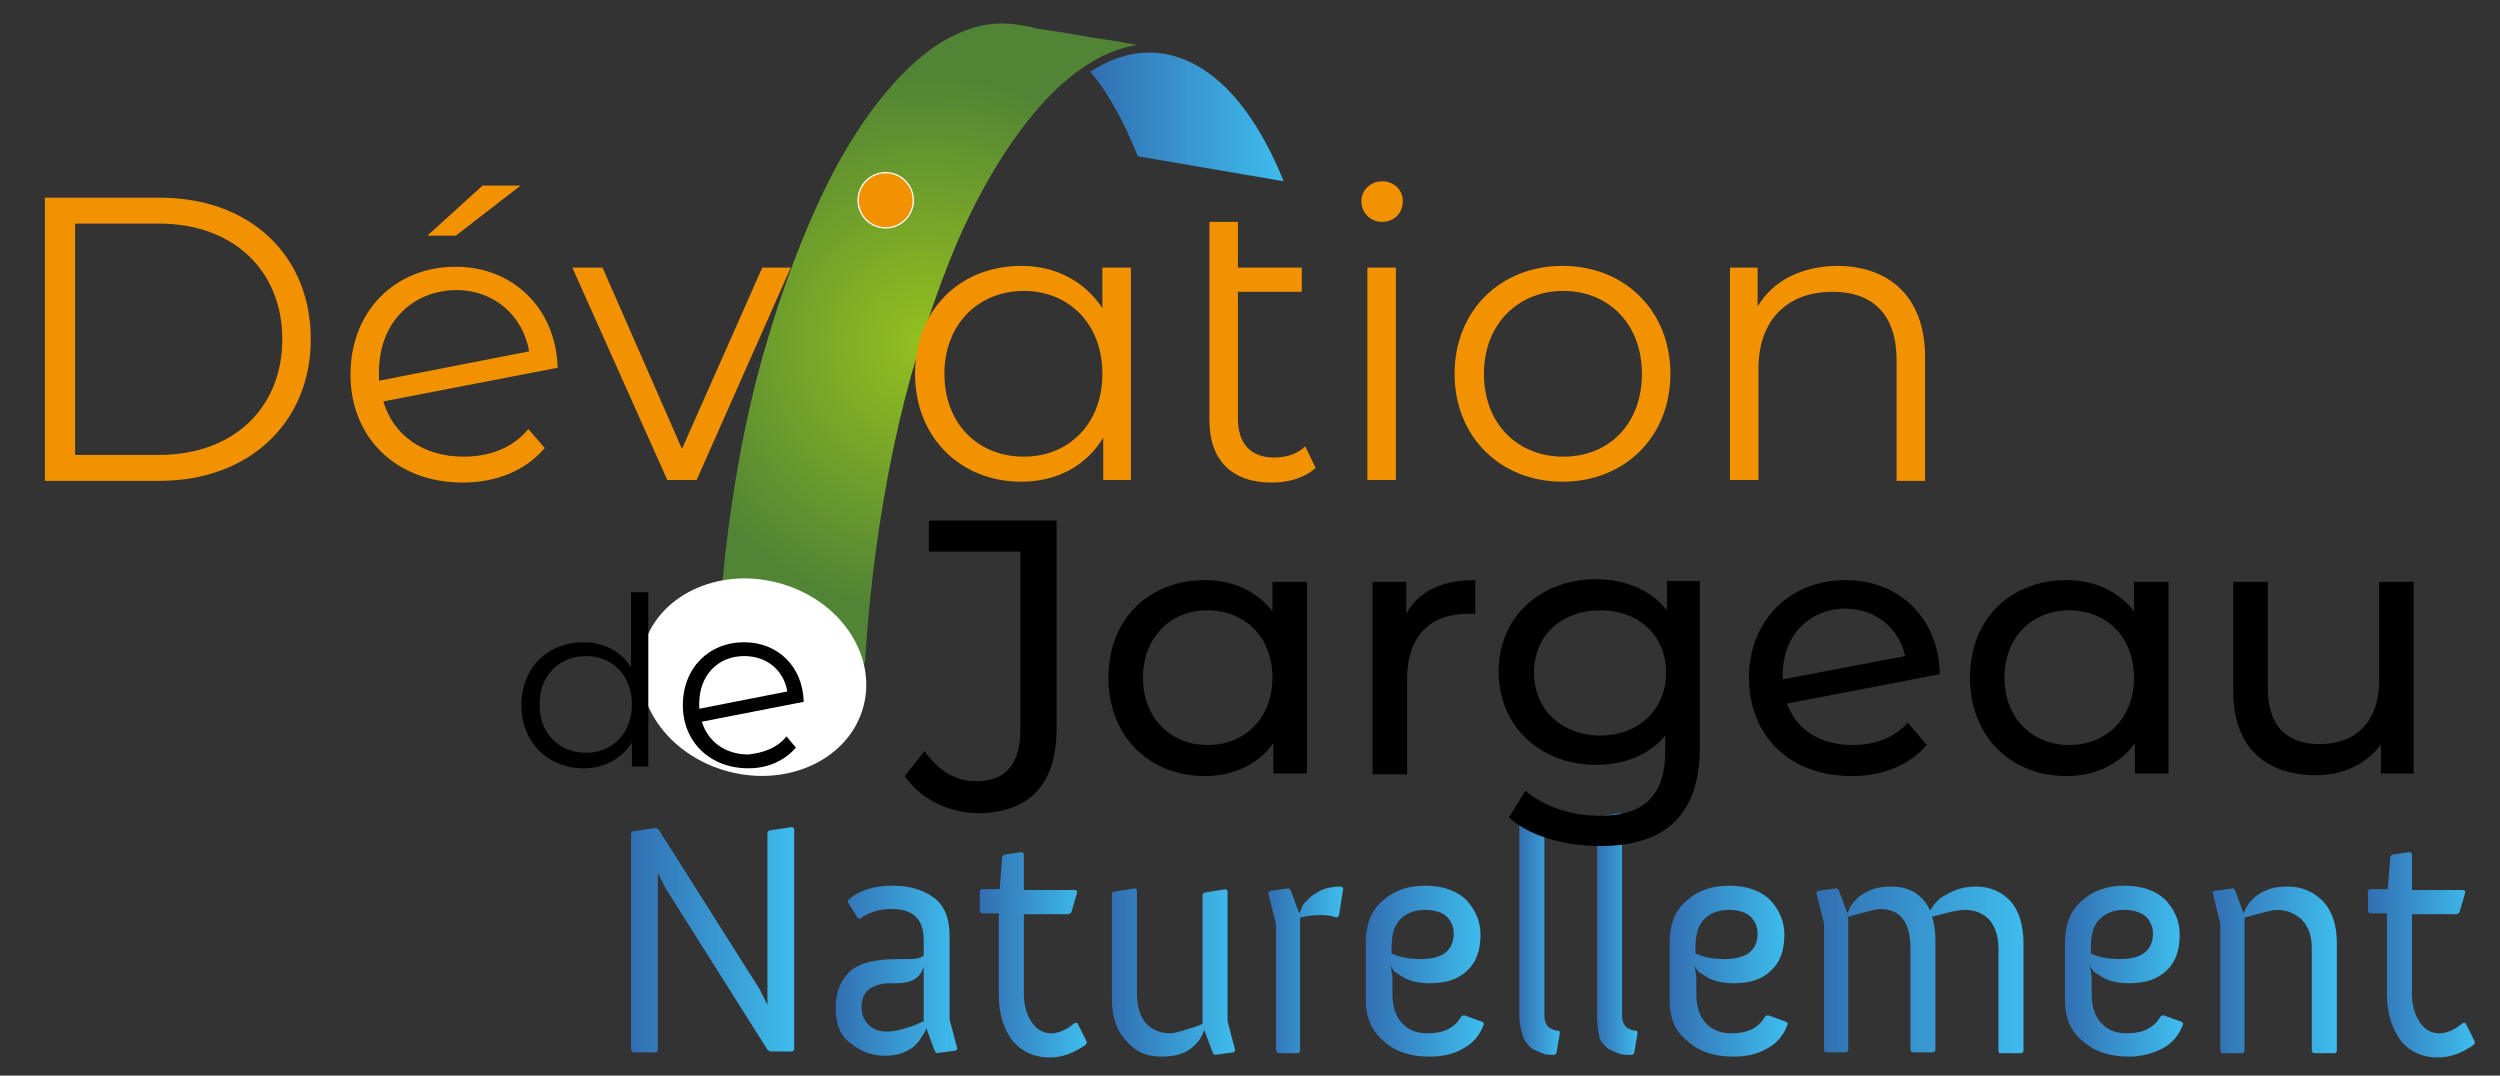 <?xml version="1.0" encoding="utf-8"?>
<!-- Generator: Adobe Illustrator 24.0.1, SVG Export Plug-In . SVG Version: 6.00 Build 0)  -->
<svg version="1.1" id="Calque_1" xmlns="http://www.w3.org/2000/svg" xmlns:xlink="http://www.w3.org/1999/xlink" x="0px" y="0px"
	 viewBox="0 0 289.6 124.6" style="enable-background:new 0 0 289.6 124.6;" xml:space="preserve">
<rect x="0" y="0" width="289.6" height="124.6" fill="#333333" stroke="none"/>
<style type="text/css">
	.st0{fill:url(#SVGID_1_);}
	.st1{fill:url(#SVGID_2_);}
	.st2{fill:url(#SVGID_3_);}
	.st3{fill:url(#SVGID_4_);}
	.st4{fill:url(#SVGID_5_);}
	.st5{fill:url(#SVGID_6_);}
	.st6{fill:url(#SVGID_7_);}
	.st7{fill:url(#SVGID_8_);}
	.st8{fill:url(#SVGID_9_);}
	.st9{fill:url(#SVGID_10_);}
	.st10{fill:url(#SVGID_11_);}
	.st11{fill:url(#SVGID_12_);}
	.st12{fill:url(#SVGID_13_);}
	.st13{fill:url(#SVGID_14_);}
	.st14{fill:url(#SVGID_15_);}
	.st15{fill:#F39200;stroke:#FFFFFF;stroke-width:0.15;stroke-miterlimit:10;}
	.st16{fill:#F39200;}
	.st17{fill:#FFFFFF;}
	.st18{fill:url(#SVGID_16_);}
</style>
<g>
	<linearGradient id="SVGID_1_" gradientUnits="userSpaceOnUse" x1="73.128" y1="108.862" x2="91.938" y2="108.862">
		<stop  offset="0" style="stop-color:#326FB2"/>
		<stop  offset="1" style="stop-color:#3EBCED"/>
	</linearGradient>
	<path class="st0" d="M73.1,121.6V96.5l0.2-0.2l2.7-0.4l0.3,0.2L88,114.6l0.9,1.8v-20l0.2-0.2l2.7-0.4l0.2,0.2v25.6l-0.2,0.2h-2.6
		l-0.3-0.2l-11.8-18.7l-0.9-1.8v20.6l-0.2,0.2h-2.7L73.1,121.6z"/>
	<linearGradient id="SVGID_2_" gradientUnits="userSpaceOnUse" x1="96.785" y1="112.421" x2="110.819" y2="112.421">
		<stop  offset="0" style="stop-color:#326FB2"/>
		<stop  offset="1" style="stop-color:#3EBCED"/>
	</linearGradient>
	<path class="st1" d="M96.8,116.7c0-1.8,0.6-3.2,1.7-4.2c1.1-1,3-1.4,5.6-1.4h1.3c0.7,0,1.2-0.1,1.6-0.4v-1.8c0-2.4-1.2-3.6-3.7-3.6
		c-1.5,0-2.7,0.4-3.6,1.1l-0.3,0l-1.2-1.9l0.1-0.3c1.3-1.1,3-1.6,5.1-1.6c2,0,3.6,0.5,4.8,1.4s1.8,2.4,1.8,4.4v9.7l0.9,3.4l-0.2,0.2
		l-2.2,0.3l-0.2-0.2l-1-2.7c0,0.1-0.1,0.2-0.1,0.3c-0.1,0.2-0.2,0.4-0.5,0.8c-0.2,0.4-0.5,0.7-0.8,1c-0.3,0.3-0.8,0.5-1.4,0.8
		c-0.6,0.2-1.3,0.3-2,0.3c-1.5,0-2.8-0.5-3.9-1.4C97.3,120,96.8,118.6,96.8,116.7z M99.8,116.7c0,0.8,0.3,1.5,0.8,2
		c0.5,0.5,1.2,0.8,2.1,0.8c0.5,0,1.2-0.1,1.9-0.3c0.7-0.2,1.3-0.4,1.7-0.6l0.7-0.3V112c-0.4,1.3-1.4,1.9-3.2,1.9H103
		c-0.8,0-1.5,0.2-2.2,0.6C100.1,115,99.8,115.7,99.8,116.7z"/>
	<linearGradient id="SVGID_3_" gradientUnits="userSpaceOnUse" x1="113.569" y1="110.461" x2="125.831" y2="110.461">
		<stop  offset="0" style="stop-color:#326FB2"/>
		<stop  offset="1" style="stop-color:#3EBCED"/>
	</linearGradient>
	<path class="st2" d="M115.7,115.2v-9.4h-2l-0.2-0.2v-2.4l0.2-0.2h2.1l0.3-3.8l0.2-0.2l2.1-0.3l0.2,0.2v4.2h6l0.2,0.2l-0.7,2.4
		l-0.3,0.2h-5.2v9.2c0,1.3,0.3,2.4,0.9,3.3c0.6,0.9,1.4,1.3,2.3,1.3c0.4,0,0.8-0.1,1.3-0.3c0.4-0.2,0.8-0.4,1-0.6l0.4-0.3l0.3,0
		l1.1,2.2l-0.1,0.3c-1.4,1-2.8,1.5-4.2,1.5c-1.7,0-3.1-0.6-4.2-1.8C116.2,119.2,115.7,117.4,115.7,115.2z"/>
	<linearGradient id="SVGID_4_" gradientUnits="userSpaceOnUse" x1="128.762" y1="112.555" x2="142.977" y2="112.555">
		<stop  offset="0" style="stop-color:#326FB2"/>
		<stop  offset="1" style="stop-color:#3EBCED"/>
	</linearGradient>
	<path class="st3" d="M128.8,115.6v-12.1l0.2-0.2l2.5-0.4l0.2,0.2v12c0,1.6,0.4,2.7,1.1,3.5c0.7,0.7,1.6,1.1,2.8,1.1
		c0.3,0,0.7-0.1,1.4-0.3c0.6-0.2,1.2-0.4,1.6-0.5l0.7-0.3v-15l0.2-0.2l2.5-0.4l0.2,0.2v15.1l0.9,3.4l-0.2,0.2l-2.2,0.3l-0.2-0.2
		l-1-2.7c-0.3,0.9-0.8,1.6-1.6,2.2s-1.9,0.9-3.4,0.9c-1.7,0-3-0.6-4-1.8C129.3,119.4,128.8,117.7,128.8,115.6z"/>
	<linearGradient id="SVGID_5_" gradientUnits="userSpaceOnUse" x1="146.884" y1="112.193" x2="155.638" y2="112.193">
		<stop  offset="0" style="stop-color:#326FB2"/>
		<stop  offset="1" style="stop-color:#3EBCED"/>
	</linearGradient>
	<path class="st4" d="M147.8,121.6V107l-0.9-3.6l0.2-0.2l2.2-0.3l0.2,0.2l1,2.7c0.1-0.2,0.2-0.4,0.3-0.7s0.4-0.6,0.8-1
		s0.9-0.7,1.5-1c0.7-0.3,1.4-0.4,2.3-0.4l0.2,0.2l-0.5,3.2l-0.3,0.2c-0.4-0.2-1.1-0.3-1.9-0.3c-0.8,0-1.5,0.1-2.3,0.3v15.5l-0.2,0.2
		H148L147.8,121.6z"/>
	<linearGradient id="SVGID_6_" gradientUnits="userSpaceOnUse" x1="158.242" y1="112.421" x2="171.663" y2="112.421">
		<stop  offset="0" style="stop-color:#326FB2"/>
		<stop  offset="1" style="stop-color:#3EBCED"/>
	</linearGradient>
	<path class="st5" d="M158.2,115.7v-6.4c0-2.1,0.6-3.8,1.9-4.9c1.3-1.2,2.9-1.8,5-1.8c2.1,0,3.7,0.6,4.8,1.7c1,1.1,1.6,2.4,1.6,4
		c0,1.8-0.5,3.2-1.6,4.2c-1.1,1-2.5,1.4-4.3,1.4c-1.1,0-2-0.2-2.7-0.5c-0.7-0.4-1.2-0.7-1.4-0.9c-0.2-0.2-0.3-0.5-0.4-0.7l0.2,1.4v2
		c0,1.4,0.4,2.6,1.1,3.3c0.7,0.8,1.7,1.2,3,1.2c1.9,0,3.2-0.7,3.9-2l0.3-0.1l2.2,0.8l0.1,0.2c-0.4,1.2-1.2,2.2-2.3,2.8
		c-1.1,0.7-2.5,1-4,1c-2.2,0-4-0.6-5.2-1.7C158.9,119.5,158.2,117.9,158.2,115.7z M161.1,110.4c1,0.5,2.2,0.7,3.5,0.7
		c2.5,0,3.8-1,3.8-3c0-0.7-0.3-1.4-0.8-1.9s-1.4-0.8-2.5-0.8c-1.3,0-2.2,0.4-2.9,1.1c-0.7,0.7-1,1.8-1,3.3V110.4z"/>
	<linearGradient id="SVGID_7_" gradientUnits="userSpaceOnUse" x1="176.039" y1="108.043" x2="180.85" y2="108.043">
		<stop  offset="0" style="stop-color:#326FB2"/>
		<stop  offset="1" style="stop-color:#3EBCED"/>
	</linearGradient>
	<path class="st6" d="M176,117.6V94.8l0.2-0.2l2.5-0.4l0.2,0.2v23.2c0,0.7,0.2,1.1,0.5,1.4c0.3,0.2,0.7,0.4,1.1,0.4h0.1l0.1,0.2
		l-0.4,2.4l-0.2,0.2H180c-0.4,0-0.7,0-1.1-0.1c-0.3-0.1-0.8-0.3-1.2-0.5s-0.9-0.7-1.2-1.3C176.2,119.4,176,118.6,176,117.6z"/>
	<linearGradient id="SVGID_8_" gradientUnits="userSpaceOnUse" x1="184.974" y1="108.043" x2="189.785" y2="108.043">
		<stop  offset="0" style="stop-color:#326FB2"/>
		<stop  offset="1" style="stop-color:#3EBCED"/>
	</linearGradient>
	<path class="st7" d="M185,117.6V94.8l0.2-0.2l2.5-0.4l0.2,0.2v23.2c0,0.7,0.2,1.1,0.5,1.4c0.3,0.2,0.7,0.4,1.1,0.4h0.1l0.1,0.2
		l-0.4,2.4l-0.2,0.2h-0.3c-0.4,0-0.7,0-1.1-0.1c-0.3-0.1-0.8-0.3-1.2-0.5s-0.9-0.7-1.2-1.3C185.1,119.4,185,118.6,185,117.6z"/>
	<linearGradient id="SVGID_9_" gradientUnits="userSpaceOnUse" x1="193.365" y1="112.421" x2="206.786" y2="112.421">
		<stop  offset="0" style="stop-color:#326FB2"/>
		<stop  offset="1" style="stop-color:#3EBCED"/>
	</linearGradient>
	<path class="st8" d="M193.4,115.7v-6.4c0-2.1,0.6-3.8,1.9-4.9c1.3-1.2,2.9-1.8,5-1.8c2.1,0,3.7,0.6,4.8,1.7c1,1.1,1.6,2.4,1.6,4
		c0,1.8-0.5,3.2-1.6,4.2c-1.1,1-2.5,1.4-4.3,1.4c-1.1,0-2-0.2-2.7-0.5c-0.7-0.4-1.2-0.7-1.4-0.9c-0.2-0.2-0.3-0.5-0.4-0.7l0.2,1.4v2
		c0,1.4,0.4,2.6,1.1,3.3c0.7,0.8,1.7,1.2,3,1.2c1.9,0,3.2-0.7,3.9-2l0.3-0.1l2.2,0.8l0.1,0.2c-0.4,1.2-1.2,2.2-2.3,2.8
		c-1.1,0.7-2.5,1-4,1c-2.2,0-4-0.6-5.2-1.7C194,119.5,193.4,117.9,193.4,115.7z M196.3,110.4c1,0.5,2.2,0.7,3.5,0.7
		c2.5,0,3.8-1,3.8-3c0-0.7-0.3-1.4-0.8-1.9s-1.4-0.8-2.5-0.8c-1.3,0-2.2,0.4-2.9,1.1c-0.7,0.7-1,1.8-1,3.3V110.4z"/>
	<linearGradient id="SVGID_10_" gradientUnits="userSpaceOnUse" x1="210.439" y1="112.193" x2="234.422" y2="112.193">
		<stop  offset="0" style="stop-color:#326FB2"/>
		<stop  offset="1" style="stop-color:#3EBCED"/>
	</linearGradient>
	<path class="st9" d="M211.3,121.6V107l-0.9-3.6l0.2-0.2l2.2-0.3l0.2,0.2l1,2.7c0.1-0.2,0.2-0.4,0.3-0.7c0.2-0.3,0.4-0.6,0.8-1
		c0.4-0.4,0.9-0.7,1.6-1c0.7-0.3,1.5-0.4,2.4-0.4c2.1,0,3.6,0.9,4.5,2.8c0.2-0.4,0.4-0.7,0.8-1.1c0.3-0.4,0.9-0.7,1.7-1.1
		c0.8-0.4,1.8-0.6,2.8-0.6c1.6,0,3,0.6,4,1.7c1,1.1,1.5,2.8,1.5,4.9v12.5l-0.2,0.2h-2.6l-0.1-0.2v-11.9c0-1.5-0.4-2.6-1.1-3.4
		c-0.7-0.7-1.6-1.1-2.8-1.1c-0.8,0-2,0.3-3.8,0.8c0.3,0.9,0.4,1.8,0.4,2.7v12.8l-0.2,0.2h-2.5l-0.2-0.2v-11.9c0-3-1.2-4.5-3.5-4.5
		c-0.4,0-1.6,0.3-3.7,0.9v15.5l-0.2,0.2h-2.5L211.3,121.6z"/>
	<linearGradient id="SVGID_11_" gradientUnits="userSpaceOnUse" x1="239.196" y1="112.421" x2="252.618" y2="112.421">
		<stop  offset="0" style="stop-color:#326FB2"/>
		<stop  offset="1" style="stop-color:#3EBCED"/>
	</linearGradient>
	<path class="st10" d="M239.2,115.7v-6.4c0-2.1,0.6-3.8,1.9-4.9c1.3-1.2,2.9-1.8,5-1.8c2.1,0,3.7,0.6,4.8,1.7c1,1.1,1.6,2.4,1.6,4
		c0,1.8-0.5,3.2-1.6,4.2c-1.1,1-2.5,1.4-4.3,1.4c-1.1,0-2-0.2-2.7-0.5c-0.7-0.4-1.2-0.7-1.4-0.9c-0.2-0.2-0.3-0.5-0.4-0.7l0.2,1.4v2
		c0,1.4,0.4,2.6,1.1,3.3c0.7,0.8,1.7,1.2,3,1.2c1.9,0,3.2-0.7,3.9-2l0.3-0.1l2.2,0.8l0.1,0.2c-0.4,1.2-1.2,2.2-2.3,2.8s-2.5,1-4,1
		c-2.2,0-4-0.6-5.2-1.7C239.8,119.5,239.2,117.9,239.2,115.7z M242.1,110.4c1,0.5,2.2,0.7,3.5,0.7c2.5,0,3.8-1,3.8-3
		c0-0.7-0.3-1.4-0.8-1.9c-0.6-0.5-1.4-0.8-2.5-0.8c-1.3,0-2.2,0.4-2.9,1.1c-0.7,0.7-1,1.8-1,3.3V110.4z"/>
	<linearGradient id="SVGID_12_" gradientUnits="userSpaceOnUse" x1="256.27" y1="112.193" x2="270.703" y2="112.193">
		<stop  offset="0" style="stop-color:#326FB2"/>
		<stop  offset="1" style="stop-color:#3EBCED"/>
	</linearGradient>
	<path class="st11" d="M257.2,121.6V107l-0.9-3.6l0.2-0.2l2.2-0.3l0.2,0.2l1,2.7c0.1-0.2,0.2-0.4,0.3-0.7c0.2-0.3,0.4-0.6,0.8-1
		s0.9-0.7,1.6-1c0.7-0.3,1.5-0.4,2.4-0.4c1.7,0,3,0.6,4.1,1.7c1.1,1.2,1.6,2.8,1.6,4.9v12.5l-0.2,0.2H268l-0.2-0.2v-11.9
		c0-1.5-0.4-2.6-1.2-3.4c-0.8-0.7-1.7-1.1-2.9-1.1c-0.4,0-1.6,0.3-3.7,0.9v15.5l-0.2,0.2h-2.5L257.2,121.6z"/>
	<linearGradient id="SVGID_13_" gradientUnits="userSpaceOnUse" x1="274.392" y1="110.461" x2="286.655" y2="110.461">
		<stop  offset="0" style="stop-color:#326FB2"/>
		<stop  offset="1" style="stop-color:#3EBCED"/>
	</linearGradient>
	<path class="st12" d="M276.5,115.2v-9.4h-2l-0.2-0.2v-2.4l0.2-0.2h2.1l0.3-3.8l0.2-0.2l2.1-0.3l0.2,0.2v4.2h6l0.2,0.2l-0.7,2.4
		l-0.3,0.2h-5.2v9.2c0,1.3,0.3,2.4,0.9,3.3c0.6,0.9,1.4,1.3,2.3,1.3c0.4,0,0.8-0.1,1.3-0.3c0.4-0.2,0.8-0.4,1-0.6l0.4-0.3l0.3,0
		l1.1,2.2l-0.1,0.3c-1.4,1-2.8,1.5-4.2,1.5c-1.7,0-3.1-0.6-4.2-1.8C277.1,119.2,276.5,117.4,276.5,115.2z"/>
</g>
<g>
	
		<linearGradient id="SVGID_14_" gradientUnits="userSpaceOnUse" x1="126.582" y1="13.582" x2="149.121" y2="13.582" gradientTransform="matrix(0.991 -3.262958e-04 -3.262965e-04 1 0.941 3.321501e-02)">
		<stop  offset="0" style="stop-color:#326FB2"/>
		<stop  offset="1" style="stop-color:#3EBCED"/>
	</linearGradient>
	<path class="st13" d="M133.6,6.1c-2.4-0.1-4.8,0.6-7.3,2.2c2.1,2.5,3.9,5.8,5.5,9.8l16.9,2.9C144.9,11.6,139.6,6.4,133.6,6.1z"/>
	
		<radialGradient id="SVGID_15_" cx="112.923" cy="50.996" r="31.223" gradientTransform="matrix(0.99 3.463274e-02 -3.472351e-02 0.993 -2.732 -14.788)" gradientUnits="userSpaceOnUse">
		<stop  offset="0" style="stop-color:#94C11F"/>
		<stop  offset="1" style="stop-color:#528435"/>
	</radialGradient>
	<path class="st14" d="M119.3,3.1c-1.5-0.3-3.1-0.5-4.6-0.3c-2.4,0.3-4.8,1.4-7,3c-4.4,3.3-8.3,8.6-11.4,14.6
		c-3.2,6.3-5.8,13.3-7.9,20.7c-2.1,7.4-3.5,15.3-4.4,23.2c-0.2,2-0.4,4.1-0.6,6.1c-0.1,1-0.1,2-0.2,3c0,0.2-0.1,0.5,0,0.5
		c0.5,0.1,1,0.2,1.6,0.3c2.3,0.4,4.7,0.8,7,1.2c2.3,0.4,4.6,0.8,6.9,1.2c0.5,0.1,1,0.2,1.5,0.2c0.5-8.4,1.6-16.8,3.3-24.9
		c1.6-7.6,3.8-14.9,6.5-21.7c2.6-6.5,5.9-12.4,9.7-17c3.5-4.2,7.6-7.3,12-8c-1.6-0.3-3.3-0.6-4.9-0.8c-2.3-0.4-4.5-0.8-6.8-1.1
		C119.6,3.2,119.5,3.1,119.3,3.1z"/>
</g>
<circle class="st15" cx="102.6" cy="23.2" r="3.2"/>
<g>
	<g>
		<path class="st16" d="M5.2,22.9h13.3c10.5,0,17.5,6.7,17.5,16.4c0,9.6-7.1,16.4-17.5,16.4H5.2V22.9z M18.4,52.7
			c8.7,0,14.3-5.5,14.3-13.4s-5.6-13.4-14.3-13.4H8.7v26.8H18.4z"/>
		<path class="st16" d="M61.2,49.7l1.9,2.2c-2.2,2.6-5.6,4-9.5,4c-7.7,0-13-5.2-13-12.5c0-7.3,5.1-12.5,12.2-12.5
			c6.6,0,11.6,4.8,11.8,11.7l-20.2,3.9c1.2,4,4.7,6.4,9.3,6.4C56.7,52.9,59.4,51.9,61.2,49.7z M43.9,43.1c0,0.4,0,0.7,0,1l17.4-3.4
			c-0.7-4-3.9-7.1-8.5-7.1C47.6,33.7,43.9,37.5,43.9,43.1z M52.8,27.3h-3.3l6.4-5.8h4.4L52.8,27.3z"/>
		<path class="st16" d="M91.6,31L80.7,55.6h-3.4L66.3,31h3.5L79,52l9.3-21H91.6z"/>
		<path class="st16" d="M131,31v24.6h-3.2v-4.9c-2,3.3-5.4,5.1-9.5,5.1c-7,0-12.3-5.1-12.3-12.5s5.2-12.5,12.3-12.5
			c3.9,0,7.3,1.7,9.4,4.9V31H131z M127.7,43.3c0-5.8-3.9-9.6-9.1-9.6c-5.2,0-9.2,3.8-9.2,9.6c0,5.8,3.9,9.6,9.2,9.6
			C123.8,52.9,127.7,49.1,127.7,43.3z"/>
		<path class="st16" d="M152.4,54.2c-1.3,1.2-3.2,1.7-5.1,1.7c-4.6,0-7.2-2.6-7.2-7.2V25.7h3.3V31h7.4v2.8h-7.4v14.7
			c0,2.9,1.5,4.5,4.2,4.5c1.4,0,2.7-0.4,3.6-1.3L152.4,54.2z"/>
		<path class="st16" d="M157.7,23.3c0-1.3,1.1-2.3,2.4-2.3c1.4,0,2.4,1,2.4,2.3c0,1.4-1,2.4-2.4,2.4
			C158.7,25.7,157.7,24.6,157.7,23.3z M158.4,31h3.3v24.6h-3.3V31z"/>
		<path class="st16" d="M168.5,43.3c0-7.3,5.3-12.5,12.5-12.5s12.5,5.2,12.5,12.5c0,7.3-5.3,12.5-12.5,12.5S168.5,50.6,168.5,43.3z
			 M190.2,43.3c0-5.8-3.9-9.6-9.1-9.6s-9.2,3.8-9.2,9.6c0,5.8,3.9,9.6,9.2,9.6S190.2,49.1,190.2,43.3z"/>
		<path class="st16" d="M223,41.4v14.3h-3.3V41.7c0-5.2-2.7-7.9-7.4-7.9c-5.3,0-8.6,3.3-8.6,8.9v12.9h-3.3V31h3.2v4.5
			c1.8-3,5.1-4.7,9.4-4.7C218.8,30.9,223,34.3,223,41.4z"/>
	</g>
</g>
<g>
	<path d="M104.8,89.9l2.3-2.9c1.6,2.3,3.6,3.5,6,3.5c3.4,0,5.1-2,5.1-6V63.9h-10.6v-3.6h14.8v24.1c0,6.5-3.2,9.8-9.2,9.8
		C109.8,94.1,106.7,92.6,104.8,89.9z"/>
	<path d="M151.4,67.4v22.2h-3.9v-3.5c-1.8,2.5-4.7,3.8-7.9,3.8c-6.5,0-11.2-4.6-11.2-11.4c0-6.8,4.7-11.3,11.2-11.3
		c3.1,0,5.9,1.2,7.8,3.6v-3.4H151.4z M147.4,78.5c0-4.7-3.2-7.8-7.5-7.8c-4.3,0-7.5,3.1-7.5,7.8c0,4.7,3.2,7.8,7.5,7.8
		C144.2,86.3,147.4,83.2,147.4,78.5z"/>
	<path d="M170.9,67.2v3.9c-0.3,0-0.6,0-0.9,0c-4.3,0-7,2.6-7,7.5v11.1h-4V67.4h3.9v3.7C164.3,68.5,167,67.2,170.9,67.2z"/>
	<path d="M196.9,67.4v19.2c0,7.8-4,11.4-11.5,11.4c-4.1,0-8.2-1.1-10.6-3.3l1.9-3.1c2.1,1.8,5.3,2.9,8.6,2.9c5.2,0,7.6-2.4,7.6-7.5
		v-1.8c-1.9,2.3-4.8,3.4-8,3.4c-6.4,0-11.3-4.4-11.3-10.8c0-6.4,4.9-10.7,11.3-10.7c3.3,0,6.3,1.2,8.2,3.6v-3.4H196.9z M193,77.9
		c0-4.3-3.2-7.2-7.6-7.2c-4.5,0-7.7,2.9-7.7,7.2c0,4.3,3.2,7.3,7.7,7.3C189.8,85.2,193,82.2,193,77.9z"/>
	<path d="M221,83.7l2.2,2.6c-2,2.3-5,3.6-8.7,3.6c-7.2,0-11.9-4.7-11.9-11.4c0-6.6,4.7-11.3,11.2-11.3c6.1,0,10.8,4.3,10.9,10.9
		L207,81.5c1.1,3.1,3.9,4.8,7.6,4.8C217.2,86.3,219.4,85.5,221,83.7z M206.5,78.3v0.4l14.2-2.7c-0.7-3.2-3.4-5.5-7-5.5
		C209.5,70.6,206.5,73.6,206.5,78.3z"/>
	<path d="M251.2,67.4v22.2h-3.9v-3.5c-1.8,2.5-4.7,3.8-7.9,3.8c-6.5,0-11.2-4.6-11.2-11.4c0-6.8,4.7-11.3,11.2-11.3
		c3.1,0,5.9,1.2,7.8,3.6v-3.4H251.2z M247.2,78.5c0-4.7-3.2-7.8-7.5-7.8c-4.3,0-7.5,3.1-7.5,7.8c0,4.7,3.2,7.8,7.5,7.8
		C244,86.3,247.2,83.2,247.2,78.5z"/>
	<path d="M279.6,67.4v22.2h-3.8v-3.4c-1.6,2.3-4.4,3.6-7.5,3.6c-5.7,0-9.6-3.1-9.6-9.7V67.4h4v12.3c0,4.4,2.2,6.5,6,6.5
		c4.2,0,6.9-2.6,6.9-7.4V67.4H279.6z"/>
</g>
<ellipse transform="matrix(0.256 -0.967 0.967 0.256 -10.998 142.766)" class="st17" cx="87.3" cy="78.5" rx="11.3" ry="13.2"/>
<g>
	<path d="M75.1,68.5v20.3h-1.9V86c-1.2,1.9-3.2,3-5.6,3c-4.1,0-7.2-3-7.2-7.3c0-4.4,3.1-7.3,7.2-7.3c2.3,0,4.3,1,5.5,2.9v-8.7H75.1z
		 M73.2,81.6c0-3.4-2.3-5.6-5.3-5.6c-3.1,0-5.4,2.2-5.4,5.6c0,3.4,2.3,5.6,5.4,5.6C70.9,87.2,73.2,85,73.2,81.6z"/>
	<path d="M91.1,85.3l1.1,1.3C90.9,88.1,89,89,86.7,89c-4.5,0-7.6-3.1-7.6-7.3c0-4.3,3-7.3,7.1-7.3c3.9,0,6.8,2.8,6.9,6.9l-11.8,2.3
		c0.7,2.3,2.7,3.8,5.4,3.8C88.5,87.2,90.1,86.6,91.1,85.3z M81,81.5c0,0.2,0,0.4,0,0.6l10.2-2c-0.4-2.4-2.3-4.1-5-4.1
		C83.2,76,81,78.2,81,81.5z"/>
</g>
<radialGradient id="SVGID_16_" cx="359.113" cy="122.364" r="0" gradientUnits="userSpaceOnUse">
	<stop  offset="0" style="stop-color:#94C11F"/>
	<stop  offset="1" style="stop-color:#528435"/>
</radialGradient>
<path class="st18" d="M359.1,122.4"/>
</svg>
